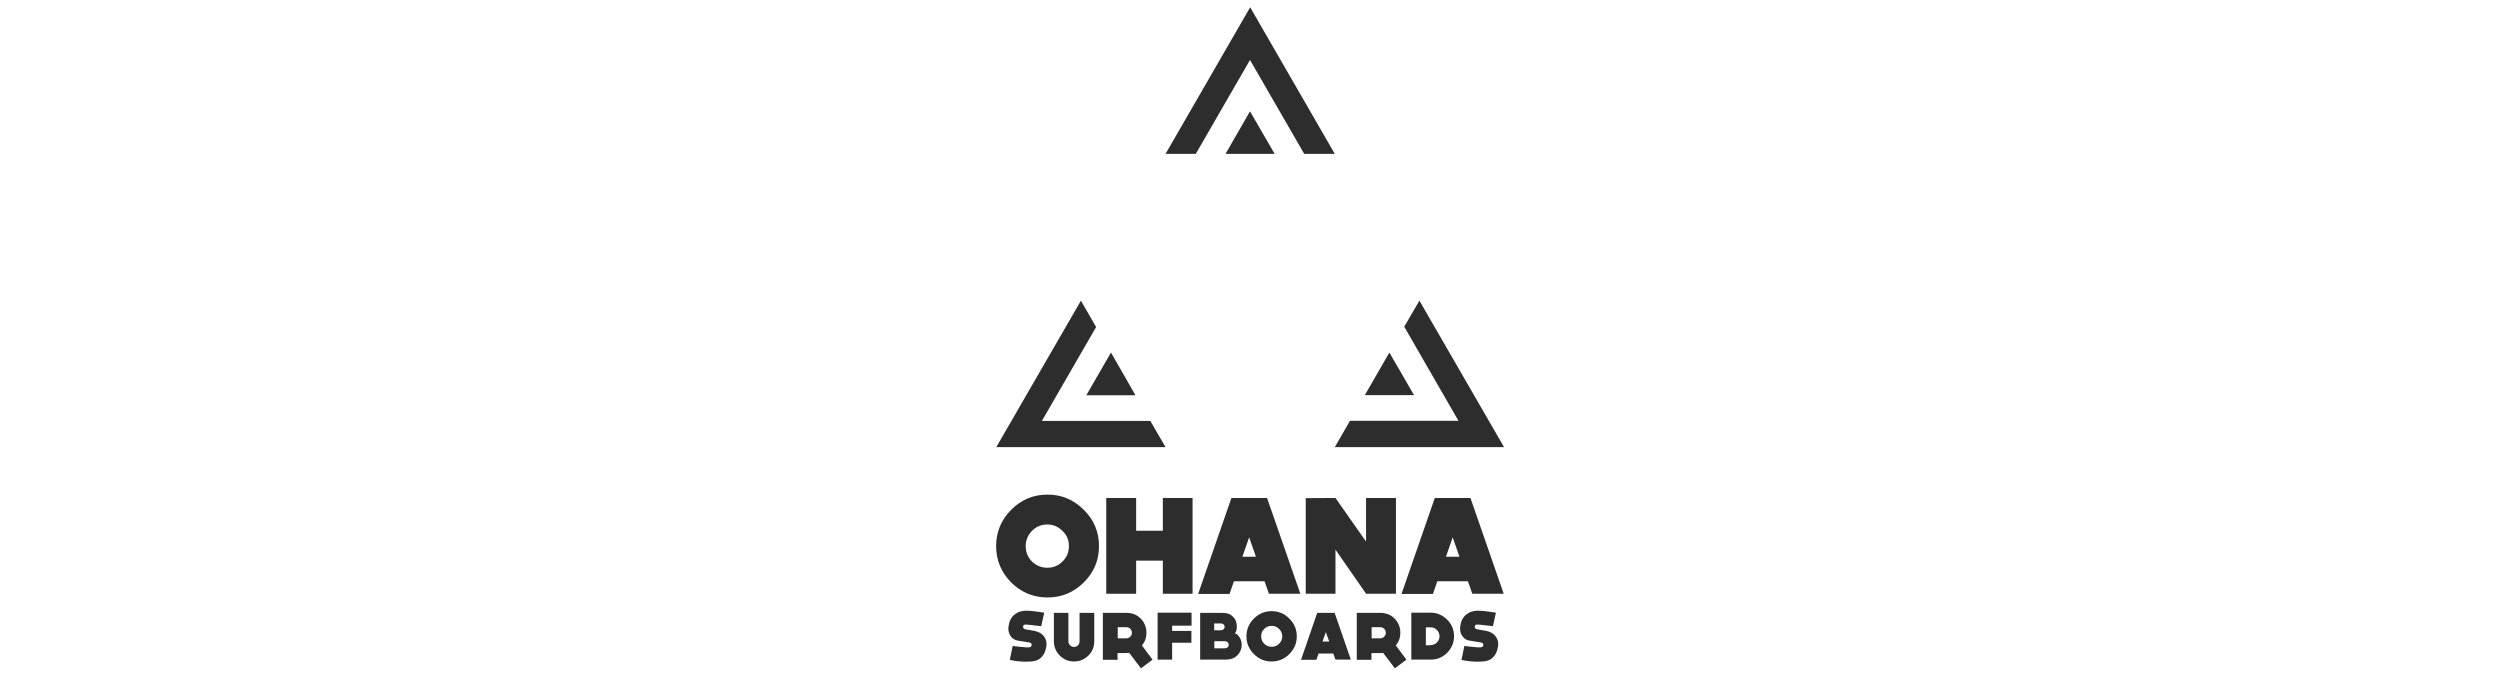 <?xml version="1.0" encoding="UTF-8"?>
<svg id="Capa_1" data-name="Capa 1" xmlns="http://www.w3.org/2000/svg" viewBox="0 0 148 40">
  <defs>
    <style>
      .cls-1 {
        fill: #2d2d2d;
      }
    </style>
  </defs>
  <path class="cls-1" d="M64.16,34.48c-.6.59-1.31.89-2.15.89s-1.55-.3-2.15-.89c-.59-.6-.89-1.32-.89-2.15s.3-1.56.89-2.15c.6-.6,1.31-.9,2.15-.9s1.55.3,2.15.9c.6.59.9,1.31.9,2.15s-.3,1.55-.9,2.15M62.9,31.43c-.25-.25-.55-.38-.9-.38s-.65.12-.91.38c-.24.25-.37.55-.37.9s.12.65.37.91c.25.24.55.37.91.37s.65-.12.9-.37c.26-.25.38-.56.38-.91s-.12-.65-.38-.9"/>
  <polygon class="cls-1" points="70.6 35.15 68.84 35.15 68.84 33.19 67.26 33.19 67.26 35.15 65.49 35.15 65.49 29.48 67.26 29.48 67.26 31.42 68.84 31.42 68.84 29.48 70.6 29.48 70.6 35.15"/>
  <path class="cls-1" d="M74.86,34.41h-1.81l-.26.75h-1.86s1.97-5.68,1.97-5.68h2.11l1.97,5.67h-1.86l-.26-.74ZM74.35,32.96l-.4-1.15-.4,1.15h.8Z"/>
  <polygon class="cls-1" points="82.64 35.15 80.9 35.15 80.88 35.16 79.06 32.54 79.06 35.15 77.3 35.15 77.3 29.49 79.06 29.48 80.87 32.06 80.87 29.48 82.64 29.48 82.64 35.15"/>
  <path class="cls-1" d="M86.9,34.41h-1.81l-.26.75h-1.86s1.97-5.68,1.97-5.68h2.11l1.97,5.67h-1.86l-.26-.74ZM86.4,32.96l-.4-1.15-.4,1.15h.8Z"/>
  <polygon class="cls-1" points="77.21 9.11 79.02 9.11 74.01 .43 69 9.11 70.79 9.11 74 3.55 77.21 9.11"/>
  <polygon class="cls-1" points="72.55 9.11 74 6.59 75.46 9.11 72.55 9.11"/>
  <polygon class="cls-1" points="79.92 24.91 79.02 26.47 89.04 26.47 84.03 17.8 83.13 19.34 86.34 24.91 79.92 24.91"/>
  <polygon class="cls-1" points="82.25 20.87 83.71 23.39 80.8 23.39 82.25 20.87"/>
  <polygon class="cls-1" points="64.89 19.36 63.99 17.8 58.98 26.47 69 26.47 68.1 24.92 61.68 24.92 64.89 19.36"/>
  <polygon class="cls-1" points="67.22 23.4 64.31 23.4 65.77 20.87 67.22 23.4"/>
  <path class="cls-1" d="M61.24,37.35c.52.09.76.5.71.88-.05.32-.14.56-.39.76-.26.2-.65.18-.96.18-.33,0-.82-.1-.82-.1l.17-.83s.42.06.74.08c.16,0,.34.04.38-.11.01-.06.02-.16-.21-.19,0,0,0,0-.26-.04-.25-.04-.37-.06-.37-.06-.41-.08-.57-.49-.53-.8.04-.32.13-.56.39-.76.26-.2.57-.22.87-.2.3.02.86.11.86.11l-.18.8s-.48-.06-.69-.08c-.26-.02-.35-.04-.38.08-.02.09.03.15.08.17,0,0,.04.02.32.06.15.03.28.05.28.05"/>
  <path class="cls-1" d="M87.98,37.35c.52.09.76.5.71.88-.05.32-.14.56-.39.76-.26.2-.65.18-.96.18-.33,0-.82-.1-.82-.1l.17-.83s.42.06.74.08c.16,0,.34.04.38-.11.01-.06.02-.16-.21-.19,0,0,0,0-.26-.04-.25-.04-.37-.06-.37-.06-.41-.08-.57-.49-.53-.8.04-.32.13-.56.39-.76.26-.2.57-.22.87-.2.3.02.86.11.86.11l-.18.8s-.48-.06-.69-.08c-.26-.02-.35-.04-.38.08-.02.09.03.15.08.17,0,0,.04.02.32.06.15.03.28.05.28.05"/>
  <path class="cls-1" d="M64.78,36.28v1.69c0,.33-.12.62-.35.84-.23.23-.52.35-.85.35s-.61-.12-.84-.35c-.23-.23-.35-.52-.35-.84v-1.69h.86v1.69c0,.18.15.33.33.33s.33-.14.33-.33v-1.69h.86Z"/>
  <path class="cls-1" d="M67.55,39.57l-.7-.92c-.06,0-.12.01-.18.01h-.51v.4h-.87v-2.78h1.38c.33,0,.62.1.85.33.23.23.35.52.35.85,0,.29-.09.54-.27.75l.63.84-.69.52ZM66.68,37.79c.18,0,.33-.15.33-.33s-.14-.33-.33-.33h-.51v.66h.51Z"/>
  <polygon class="cls-1" points="69.39 37.04 69.39 37.35 70.53 37.35 70.53 38.05 69.39 38.05 69.39 39.05 68.53 39.05 68.53 36.27 70.54 36.27 70.54 37.04 69.39 37.04"/>
  <path class="cls-1" d="M73.51,38.17c0,.24-.09.46-.25.62-.16.16-.37.26-.73.26h-1.48v-2.77h1.26c.37,0,.54.08.7.25.16.16.21.36.21.59,0,.19-.06.32-.12.38.04,0,.1.02.16.08.17.17.25.36.25.6M71.88,36.91v.4h.39c.08,0,.14-.03.17-.06.04-.04.06-.09.06-.14,0-.11-.09-.2-.2-.2h-.42ZM72.74,38.17c0-.12-.1-.21-.21-.21h-.64v.42h.59c.1,0,.16-.03.2-.06.04-.04.06-.09.06-.15"/>
  <path class="cls-1" d="M76.33,38.72c-.29.29-.64.44-1.05.44s-.76-.15-1.05-.44c-.29-.29-.44-.64-.44-1.05s.15-.76.44-1.05c.29-.29.64-.44,1.05-.44s.76.15,1.05.44c.29.29.44.64.44,1.05s-.15.76-.44,1.05M75.72,37.23c-.12-.12-.27-.18-.44-.18s-.32.06-.44.18c-.12.12-.18.27-.18.44s.06.32.18.44c.12.12.27.18.44.18s.32-.06.44-.18c.13-.12.19-.27.19-.44s-.06-.32-.19-.44"/>
  <path class="cls-1" d="M78.94,38.69h-.88l-.13.37h-.91s.96-2.78.96-2.78h1.03l.96,2.77h-.91l-.13-.36ZM78.69,37.98l-.2-.56-.2.56h.39Z"/>
  <path class="cls-1" d="M82.58,39.57l-.7-.92c-.06,0-.12.01-.18.01h-.51v.4h-.87v-2.78h1.38c.33,0,.62.1.85.33.23.23.35.52.35.85,0,.29-.09.54-.27.75l.63.84-.69.52ZM81.71,37.79c.18,0,.33-.15.33-.33s-.14-.33-.33-.33h-.51v.66h.51Z"/>
  <path class="cls-1" d="M85.67,38.65c-.28.27-.6.4-.98.4h-1.14v-2.78h1.14c.38,0,.7.14.98.41.27.27.41.6.41.98s-.14.71-.41.99M85.22,37.67c0-.14-.05-.26-.15-.37-.09-.11-.22-.16-.38-.16h-.28v1.06h.09c.2,0,.4,0,.56-.16.11-.11.16-.24.16-.37"/>
</svg>